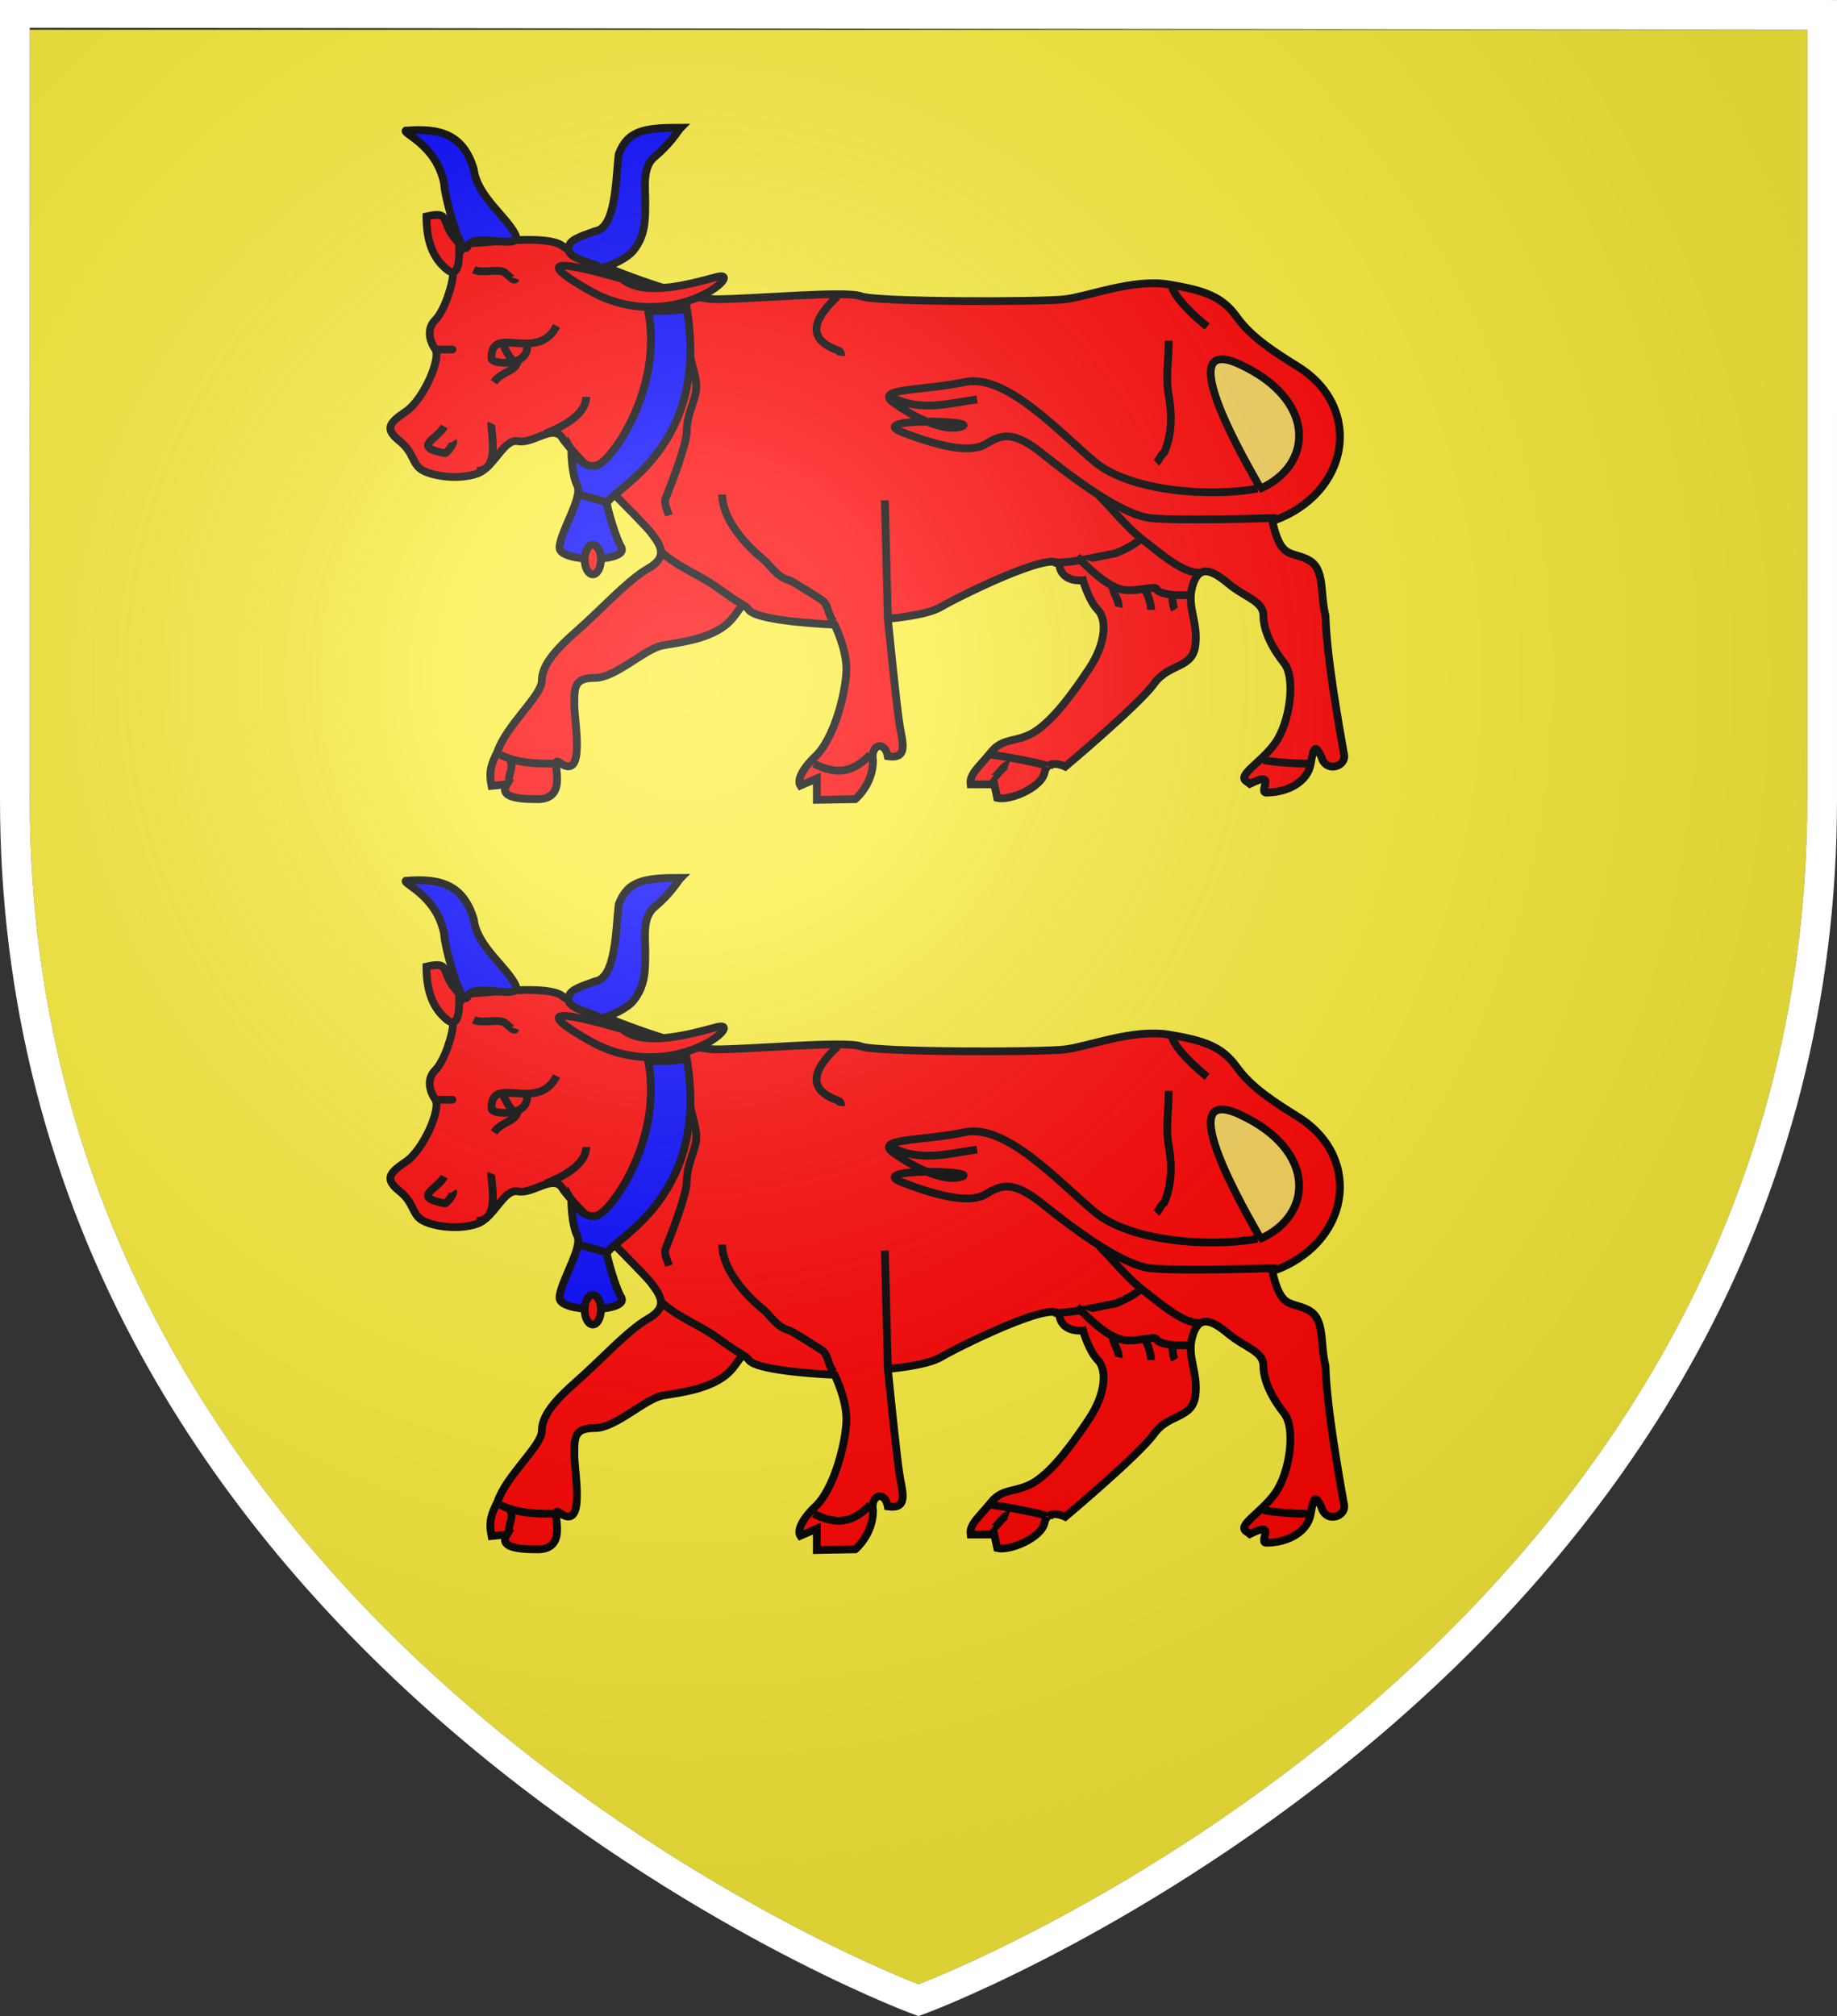 <?xml version="1.0" encoding="UTF-8"?> <!-- Generator: Adobe Illustrator 16.0.0, SVG Export Plug-In . SVG Version: 6.00 Build 0) --> <svg xmlns:svg="http://www.w3.org/2000/svg" xmlns="http://www.w3.org/2000/svg" xmlns:xlink="http://www.w3.org/1999/xlink" id="svg2" x="0px" y="0px" width="617px" height="677.009px" viewBox="-8.5 -7.823 617 677.009" xml:space="preserve"><rect x="-8.5" y="-7.823" width="617" height="677.009" fill="#333333" stroke="none"/> <desc id="desc4">Flag of Canton of Valais (Wallis)</desc> <g id="layer3"> <path id="path2855" fill="#FCEF3C" d="M300,658.5c0,0,298.5-112.32,298.5-397.771s0-258.552,0-258.552H1.5v258.552 C1.5,546.179,300,658.5,300,658.5z"></path> </g> <g id="layer4"> <g id="g993" transform="matrix(2.617,0,0,2.617,-192.071,-10.488)"> <path id="path958" fill="#FF0000" stroke="#000000" d="M233.432,164.142c1.139,4.934,2.278,3.796,4.555,4.934 c2.277,1.139,1.518,4.175,2.277,7.212c0.134,5.38,1.831,14.646,2.345,17.616c0.513,1.719-2.311,2.657-2.88,0.469 c-0.759-1.518-0.982-1.384-1.362,0.893c-0.379,2.277-2.858,3.662-5.559,3.706c-1.451,0.201,1.496-2.991-2.254-1.116l-0.313-0.246 c-1.563-0.781,1.674-2.344,3.572-5.001c1.898-2.657,2.657-8.35,1.138-10.248c-1.518-1.898-2.657-4.175-2.657-6.073 s-2.277-2.278-4.554-4.175c-2.278-1.898-3.796-2.277-4.555,0.379c-0.759,2.657,0.759,4.555,0.379,7.591 c-0.379,3.037-3.416,2.278-5.314,4.934c-1.898,2.657-11.387,10.628-11.387,10.628s-2.277-1.139-2.657,0.759 c-0.38,1.898-4.365,3.64-6.073,3.26l-0.379-1.742h-3.037c-0.19-1.328,1.138-2.277,2.657-4.175 c1.518-1.898,3.416-1.139,5.694-2.657c2.277-1.518,4.555-4.555,6.832-7.971c2.278-3.416,2.278-6.453,1.139-7.591 c-1.139-1.138-1.898-3.795-1.898-3.795s-2.657,0.379-3.037-1.898c-0.379-2.278-13.285,4.175-15.183,5.314 c-1.898,1.139-6.832,1.518-6.832,1.518s1.139,11.387,1.518,13.664c0.379,2.277,1.139,4.365-1.518,3.985 c-0.38-2.088-2.278-1.518-1.898,0.569c0,3.037-2.277,4.935-2.277,4.935l-4.934,0.089v-2.746l-2.121,0.915 c-0.379-0.569,0.034-1.864,1.742-3.572c2.657-2.277,4.175-8.73,4.175-11.387c0-2.657-1.518-5.693-1.518-5.693 s-9.869-0.38-11.007-1.898s-1.139,0.759-3.416,2.278c-2.277,1.518-5.314,1.898-7.591,2.277c-2.277,0.379-6.073,4.175-8.73,4.175 c-2.657,0-2.657,1.138-2.657,3.416c0,2.277,1.518,9.925-1.898,7.457c-1.518-1.138,1.708,4.879-3.037,4.689 c-2.657,0-4.677-0.38-3.729-1.898l-1.965,0.19c-0.379-1.898,0-2.847,0.759-4.365c1.139-3.416,5.694-7.212,5.694-9.11 s1.518-3.795,4.555-6.453c3.037-2.657,6.453-6.453,9.11-7.971c2.657-1.518,1.518-3.037,0.379-4.555 c-1.139-1.518-10.248-10.248-11.387-12.146c-1.139-1.898-3.796,0.759-5.693,0.379c-1.898-0.379-3.037,3.416-5.314,4.175 s-5.314,0.379-6.832-0.379c-1.518-0.759-1.139-2.278-3.037-3.796c-1.898-1.518-1.518-2.277,0.759-3.795s4.555-6.832,3.796-7.971 c-0.759-1.139-1.139-2.657,0-3.796c1.139-1.138,2.277-4.555,2.277-6.073c0-1.518,1.139-3.796,2.657-3.796 c1.518,0,9.489-1.139,11.387,0.379c1.898,1.519,15.183,6.832,19.737,6.832s16.701-1.139,18.599-0.379 c1.898,0.759,23.153,0.759,26.19,0.379c3.037-0.379,8.73-2.657,13.285-1.898c4.555,0.759,6.832,1.519,8.73,4.175 c1.898,2.657,4.934,4.555,7.971,6.453C245.198,149.718,243.301,160.725,233.432,164.142L233.432,164.142L233.432,164.142 L233.432,164.142L233.432,164.142L233.432,164.142L233.432,164.142L233.432,164.142z"></path> <path id="path956" fill="#FF0000" stroke="#000000" d="M129.052,128.462c-2.657-2.657-0.759-4.175-4.175-3.416 c0,3.037,0.759,5.314,2.657,6.832C129.431,133.397,129.052,128.842,129.052,128.462L129.052,128.462z"></path> <path id="path957" fill="#F7D55D" stroke="#000000" d="M231.914,159.966c6.832-3.037,7.212-11.387-2.657-15.942 C219.388,139.47,232.293,160.346,231.914,159.966L231.914,159.966z"></path> <path id="path959" fill="#FF0000" stroke="#000000" d="M177.636,135.295c-2.348,2.208-4.548,5.146-0.235,6.831 c0.5,0.195,0.726,0.26,0.666,0.793"></path> <path id="path960" fill="#FF0000" stroke="#000000" d="M220.527,133.776c0,1.466,3.313,4.451,4.555,5.407"></path> <path id="path961" fill="#FF0000" stroke="#000000" d="M220.147,140.988c0,2.732-0.44,4.58-0.004,7.04 c0.445,2.507,0.401,5.096-0.578,7.304c-0.389,0.212-0.605,0.934-1.011,1.319"></path> <path id="path963" fill="#FF0000" stroke="#000000" d="M162.833,160.725c0,3.04,2.829,6.335,5.141,8.213 c1.166,0.948,1.818,2.376,3.528,2.816c0.29,0.075,4.064,2.437,4.317,2.666c0.683,0.621,0.587,1.886,1.367,2.647"></path> <path id="path964" fill="#FF0000" stroke="#000000" d="M154.862,167.937c1.97,1.97,4.887,2.999,7.146,4.601 c1.236,0.876,2.078,1.515,3.638,2.434"></path> <path id="path965" fill="#FF0000" stroke="#000000" d="M211.228,160.915c1.855,1.856,3.677,4.201,5.816,5.811 c1.677,1.261,4.917,4.172,7.04,4.026"></path> <path id="path966" fill="#FF0000" stroke="#000000" d="M205.344,169.478c2.71,0,5.273-0.71,7.903-1.191 c0.466-0.085,3.344-1.507,3.196-1.928"></path> <path id="path967" fill="#FF0000" stroke="#000000" d="M208.381,168.696c1.683,1.683,3.639,3.616,5.607,4.184 c1.724,0.497,4.419-0.548,4.592-0.022c0.198,0.602,2.206,0.804,2.894,0.788c0.077-0.002,1.531-0.011,1.349-0.015"></path> <path id="path968" fill="#FF0000" stroke="#000000" d="M212.935,172.492c0,0.893,0.948,1.939,0.764,2.687"></path> <path id="path969" fill="#FF0000" stroke="#000000" d="M217.111,172.872c0.375,0.75,0.778,1.891,0.759,2.666"></path> <path id="path970" fill="#FF0000" stroke="#000000" d="M220.594,173.943c0,0.257,0.146,1.282,0.312,1.549"></path> <path id="path971" fill="#FF0000" stroke="#000000" d="M158.636,141.97c0,1.787,1.227,4.02,0.781,5.805 c-0.446,1.785-1.131,3.023-1.138,4.873c-0.006,1.701-2.036,6.877-2.694,8.544c-0.276,0.7,0.204,1.498,0.421,2.219"></path> <path id="path972" fill="#FF0000" stroke="#000000" d="M145.373,148.2c0,2.389-3.344,3.959-5.244,4.719"></path> <path id="path973" fill="#FF0000" stroke="#000000" d="M141.577,139.09c-2.417,4.834-8.5-0.334-8.345,4.189 c0.026,0.748,4.683,1.116,4.567-1.574"></path> <path id="path974" fill="#FF0000" stroke="#000000" d="M136.643,143.265c0,1.724-2.115,1.565-3.093,3.062"></path> <path id="path975" fill="#FF0000" stroke="#000000" d="M130.95,131.878c1.099,0.55,3.14-0.197,3.981,0.38 c0.435,0.299,1.226,1.258,1.392,0.757"></path> <path id="path976" fill="#FF0000" stroke="#000000" d="M126.015,142.127c1.061,0,2.44,0,2.407,0"></path> <path id="path977" fill="#FF0000" stroke="#000000" d="M131.329,157.689c3.232,0,1.656-5.598,1.891-6.098"></path> <path id="path978" fill="#FF0000" stroke="#000000" d="M127.154,151.995c-0.817,1.635-4.285,2.616,0.08,3.432 c0.231,0.043,1.24-1.258,1.061-1.552"></path> <path id="path979" fill="#FF0000" stroke="#000000" d="M184.089,176.288l-0.38-14.803"></path> <path id="path980" fill="#FF0000" stroke="#000000" d="M231.534,159.966c-6.073,1.139-16.321,0.379-20.876-3.416 c-4.555-3.796-11.387-11.387-16.701-10.248c-5.314,1.139-11.766,0.759-9.109,2.657c2.657,1.898,6.453,3.796,8.73,3.037 c2.277-0.759-12.526-1.139-7.591,0.759c4.934,1.898,8.73,2.657,10.628,1.518c1.898-1.139,3.416-1.898,7.212,1.138 c3.796,3.037,10.248,7.971,14.044,8.351c3.796,0.379,15.183,0,15.183,0h0.937"></path> <path id="path981" fill="#FF0000" stroke="#000000" d="M184.468,148.2c3.958,1.979,7.207,0.83,11.076,0.332"></path> <path id="path982" fill="#0000FF" stroke="#000000" d="M153.344,137.193c1.898,9.869-4.555,18.978-6.453,19.737 c-1.898,0.759-3.416-1.898-3.416-1.898s0,3.037,0.759,4.555c0.759,1.518-2.277,6.073-2.277,7.971s8.73,1.898,7.971,0 c-0.759-1.138-1.898-5.314-1.898-5.694c0.759-1.898,13.285-7.212,10.248-25.051C157.14,137.193,155.242,137.193,153.344,137.193 L153.344,137.193z"></path> <path id="path983" fill="#FF0000" stroke="#000000" d="M232.293,194.797c1.648,0.312,4.054,0.469,5.702,0.469"></path> <path id="path984" fill="#FF0000" stroke="#000000" d="M197.373,197.164c0.389,0.316,1.66-1.955,2.222-1.737"></path> <path id="path985" fill="#FF0000" stroke="#000000" d="M197.373,194.127c0.607,0,7.666,1.278,7.46,1.599"></path> <path id="path986" fill="#FF0000" stroke="#000000" d="M174.6,195.266c3.036,1.518,5.073,1.074,7.229-1.159"></path> <path id="path987" fill="#FF0000" stroke="#000000" d="M134.366,194.127c2.148,1.074,4.514,1.139,6.853,1.139"></path> <path id="path988" fill="#FF0000" stroke="#000000" d="M135.504,194.507c0.75,1.501-0.218,1.904,0.003,3.086"></path> <path id="path990" fill="#FF0000" stroke="#000000" d="M144.424,160.725l3.416,0.949"></path> <path id="path991" fill="#FF0000" stroke="#000000" d="M147.271,169.076c0,1.048-0.467,1.898-1.044,1.898 c-0.576,0-1.044-0.85-1.044-1.898s0.467-1.898,1.044-1.898C146.803,167.178,147.271,168.028,147.271,169.076L147.271,169.076z"></path> <path id="path955" fill="#FF0000" stroke="#000000" d="M149.928,133.017c2.657,2.278,7.971,0.949,12.146-0.19 c4.175-1.138-5.693,7.781-16.321,1.708C135.125,128.462,149.548,133.017,149.928,133.017L149.928,133.017z"></path> <path id="path953" fill="#0000FF" stroke="#000000" d="M157.519,113.66c-4.745,0-6.832,0.379-7.971,3.416 c-0.38,3.416-0.379,9.489-3.037,9.869c-2.088,0.759-3.416,1.139-3.416,2.278c0,1.328,3.226,1.708,4.175,2.467 c1.518-0.379,3.416-1.329,4.175-2.278c1.518-1.898,1.518-3.795,1.518-6.263c0-1.898-0.379-4.365,1.139-5.694 C156.38,115.557,157.14,114.039,157.519,113.66L157.519,113.66L157.519,113.66z"></path> <path id="path954" fill="#0000FF" stroke="#000000" d="M122.22,114.039c4.555-0.379,7.402,0.569,8.73,4.934 c0.38,3.416,4.175,6.073,5.314,8.35c1.139,2.278-5.314-0.379-6.073,1.518c-0.759,1.898-3.037-6.453-3.037-7.971 C126.205,115.937,121.84,114.418,122.22,114.039L122.22,114.039z"></path> <path id="path992" fill="none" stroke="#000000" d="M134.745,141.557c0.569,1.328,1.155,1.915,1.155,1.915"></path> </g> <g id="g1032" transform="matrix(2.617,0,0,2.617,-192.071,-262.394)"> <path id="path1033" fill="#FF0000" stroke="#000000" d="M233.432,164.141c1.139,4.935,2.278,3.796,4.555,4.935 c2.277,1.138,1.518,4.175,2.277,7.212c0.134,5.381,1.831,14.647,2.345,17.616c0.513,1.719-2.311,2.657-2.88,0.469 c-0.759-1.518-0.982-1.384-1.362,0.893c-0.379,2.278-2.858,3.662-5.559,3.707c-1.451,0.201,1.496-2.992-2.254-1.117l-0.313-0.246 c-1.563-0.781,1.674-2.344,3.572-5.001c1.898-2.657,2.657-8.351,1.138-10.248c-1.518-1.898-2.657-4.175-2.657-6.073 c0-1.898-2.277-2.277-4.554-4.175c-2.278-1.898-3.796-2.278-4.555,0.379c-0.759,2.657,0.759,4.555,0.379,7.591 c-0.379,3.037-3.416,2.278-5.314,4.935c-1.898,2.657-11.387,10.628-11.387,10.628s-2.277-1.139-2.657,0.759 c-0.38,1.898-4.365,3.64-6.073,3.26l-0.379-1.741h-3.037c-0.19-1.329,1.138-2.277,2.657-4.175 c1.518-1.898,3.416-1.138,5.694-2.657c2.277-1.518,4.555-4.555,6.832-7.971c2.278-3.416,2.278-6.453,1.139-7.591 s-1.898-3.796-1.898-3.796s-2.657,0.38-3.037-1.898c-0.379-2.277-13.285,4.175-15.183,5.314c-1.898,1.139-6.832,1.519-6.832,1.519 s1.139,11.387,1.518,13.664c0.379,2.278,1.139,4.365-1.518,3.985c-0.38-2.088-2.278-1.518-1.898,0.569 c0,3.037-2.277,4.934-2.277,4.934l-4.934,0.089v-2.746l-2.121,0.916c-0.379-0.569,0.034-1.864,1.742-3.572 c2.657-2.278,4.175-8.73,4.175-11.387c0-2.657-1.518-5.694-1.518-5.694s-9.869-0.379-11.007-1.898s-1.139,0.759-3.416,2.277 c-2.277,1.518-5.314,1.898-7.591,2.277c-2.277,0.38-6.073,4.175-8.73,4.175c-2.657,0-2.657,1.139-2.657,3.416 c0,2.278,1.518,9.925-1.898,7.457c-1.518-1.139,1.708,4.879-3.037,4.689c-2.657,0-4.677-0.379-3.729-1.898l-1.965,0.19 c-0.379-1.898,0-2.847,0.759-4.365c1.139-3.416,5.694-7.212,5.694-9.11c0-1.898,1.518-3.795,4.555-6.453 c3.037-2.657,6.453-6.453,9.11-7.971c2.657-1.518,1.518-3.037,0.379-4.555c-1.139-1.518-10.248-10.248-11.387-12.146 c-1.139-1.898-3.796,0.759-5.693,0.379c-1.898-0.379-3.037,3.416-5.314,4.175c-2.277,0.759-5.314,0.379-6.832-0.38 c-1.518-0.759-1.139-2.277-3.037-3.795c-1.898-1.518-1.518-2.278,0.759-3.795c2.277-1.518,4.555-6.832,3.796-7.971 c-0.759-1.138-1.139-2.657,0-3.795s2.277-4.555,2.277-6.073s1.139-3.795,2.657-3.795c1.518,0,9.489-1.139,11.387,0.379 c1.898,1.518,15.183,6.832,19.737,6.832s16.701-1.138,18.599-0.379c1.898,0.759,23.153,0.759,26.19,0.379 c3.037-0.379,8.73-2.657,13.285-1.898c4.555,0.759,6.832,1.518,8.73,4.175c1.898,2.657,4.934,4.555,7.971,6.453 C245.198,149.718,243.301,160.725,233.432,164.141L233.432,164.141L233.432,164.141L233.432,164.141L233.432,164.141 L233.432,164.141L233.432,164.141L233.432,164.141z"></path> <path id="path1034" fill="#FF0000" stroke="#000000" d="M129.052,128.462c-2.657-2.657-0.759-4.175-4.175-3.416 c0,3.037,0.759,5.314,2.657,6.832C129.431,133.397,129.052,128.842,129.052,128.462L129.052,128.462z"></path> <path id="path1035" fill="#F7D55D" stroke="#000000" d="M231.914,159.966c6.832-3.037,7.212-11.387-2.657-15.942 C219.388,139.47,232.293,160.346,231.914,159.966L231.914,159.966z"></path> <path id="path1036" fill="#FF0000" stroke="#000000" d="M177.636,135.295c-2.348,2.208-4.548,5.146-0.235,6.831 c0.5,0.196,0.726,0.26,0.666,0.793"></path> <path id="path1037" fill="#FF0000" stroke="#000000" d="M220.527,133.776c0,1.466,3.313,4.451,4.555,5.407"></path> <path id="path1038" fill="#FF0000" stroke="#000000" d="M220.147,140.988c0,2.732-0.44,4.58-0.004,7.04 c0.445,2.507,0.401,5.096-0.578,7.304c-0.389,0.212-0.605,0.934-1.011,1.318"></path> <path id="path1039" fill="#FF0000" stroke="#000000" d="M162.833,160.725c0,3.041,2.829,6.335,5.141,8.214 c1.166,0.948,1.818,2.375,3.528,2.816c0.29,0.075,4.064,2.437,4.317,2.667c0.683,0.621,0.587,1.885,1.367,2.647"></path> <path id="path1040" fill="#FF0000" stroke="#000000" d="M154.862,167.937c1.97,1.97,4.887,2.999,7.146,4.601 c1.236,0.876,2.078,1.515,3.638,2.434"></path> <path id="path1041" fill="#FF0000" stroke="#000000" d="M211.228,160.915c1.855,1.856,3.677,4.201,5.816,5.81 c1.677,1.262,4.917,4.172,7.04,4.026"></path> <path id="path1042" fill="#FF0000" stroke="#000000" d="M205.344,169.477c2.71,0,5.273-0.709,7.903-1.191 c0.466-0.085,3.344-1.507,3.196-1.929"></path> <path id="path1043" fill="#FF0000" stroke="#000000" d="M208.381,168.696c1.683,1.684,3.639,3.617,5.607,4.184 c1.724,0.498,4.419-0.548,4.592-0.022c0.198,0.603,2.206,0.804,2.894,0.788c0.077-0.001,1.531-0.011,1.349-0.015"></path> <path id="path1044" fill="#FF0000" stroke="#000000" d="M212.935,172.492c0,0.893,0.948,1.939,0.764,2.687"></path> <path id="path1045" fill="#FF0000" stroke="#000000" d="M217.111,172.871c0.375,0.75,0.778,1.891,0.759,2.666"></path> <path id="path1046" fill="#FF0000" stroke="#000000" d="M220.594,173.943c0,0.257,0.146,1.282,0.312,1.55"></path> <path id="path1047" fill="#FF0000" stroke="#000000" d="M158.636,141.971c0,1.786,1.227,4.02,0.781,5.805 c-0.446,1.785-1.131,3.023-1.138,4.873c-0.006,1.701-2.036,6.877-2.694,8.544c-0.276,0.7,0.204,1.498,0.421,2.219"></path> <path id="path1048" fill="#FF0000" stroke="#000000" d="M145.373,148.2c0,2.39-3.344,3.959-5.244,4.719"></path> <path id="path1049" fill="#FF0000" stroke="#000000" d="M141.577,139.09c-2.417,4.834-8.5-0.334-8.345,4.189 c0.026,0.748,4.683,1.115,4.567-1.574"></path> <path id="path1050" fill="#FF0000" stroke="#000000" d="M136.643,143.265c0,1.724-2.115,1.565-3.093,3.062"></path> <path id="path1051" fill="#FF0000" stroke="#000000" d="M130.95,131.878c1.099,0.55,3.14-0.198,3.981,0.379 c0.435,0.299,1.226,1.259,1.392,0.757"></path> <path id="path1052" fill="#FF0000" stroke="#000000" d="M126.015,142.127c1.061,0,2.44,0,2.407,0"></path> <path id="path1053" fill="#FF0000" stroke="#000000" d="M131.329,157.689c3.232,0,1.656-5.598,1.891-6.097"></path> <path id="path1054" fill="#FF0000" stroke="#000000" d="M127.154,151.995c-0.817,1.635-4.285,2.616,0.08,3.432 c0.231,0.043,1.24-1.258,1.061-1.552"></path> <path id="path1055" fill="#FF0000" stroke="#000000" d="M184.089,176.287l-0.38-14.803"></path> <path id="path1056" fill="#FF0000" stroke="#000000" d="M231.534,159.966c-6.073,1.138-16.321,0.379-20.876-3.416 c-4.555-3.796-11.387-11.387-16.701-10.248c-5.314,1.139-11.766,0.759-9.109,2.657c2.657,1.898,6.453,3.795,8.73,3.037 c2.277-0.759-12.526-1.139-7.591,0.759c4.934,1.898,8.73,2.657,10.628,1.518c1.898-1.139,3.416-1.898,7.212,1.139 c3.796,3.037,10.248,7.971,14.044,8.35c3.796,0.379,15.183,0,15.183,0h0.937"></path> <path id="path1057" fill="#FF0000" stroke="#000000" d="M184.468,148.2c3.958,1.979,7.207,0.83,11.076,0.332"></path> <path id="path1058" fill="#0000FF" stroke="#000000" d="M153.344,137.192c1.898,9.869-4.555,18.978-6.453,19.738 c-1.898,0.759-3.416-1.898-3.416-1.898s0,3.037,0.759,4.555c0.759,1.518-2.277,6.073-2.277,7.971c0,1.898,8.73,1.898,7.971,0 c-0.759-1.139-1.898-5.314-1.898-5.694c0.759-1.898,13.285-7.212,10.248-25.051C157.14,137.192,155.242,137.192,153.344,137.192 L153.344,137.192z"></path> <path id="path1059" fill="#FF0000" stroke="#000000" d="M232.293,194.797c1.648,0.313,4.054,0.469,5.702,0.469"></path> <path id="path1060" fill="#FF0000" stroke="#000000" d="M197.373,197.163c0.389,0.316,1.66-1.954,2.222-1.737"></path> <path id="path1061" fill="#FF0000" stroke="#000000" d="M197.373,194.127c0.607,0,7.666,1.278,7.46,1.6"></path> <path id="path1062" fill="#FF0000" stroke="#000000" d="M174.6,195.266c3.036,1.518,5.073,1.074,7.229-1.159"></path> <path id="path1063" fill="#FF0000" stroke="#000000" d="M134.366,194.127c2.148,1.074,4.514,1.139,6.853,1.139"></path> <path id="path1064" fill="#FF0000" stroke="#000000" d="M135.504,194.507c0.75,1.5-0.218,1.904,0.003,3.085"></path> <path id="path1065" fill="#FF0000" stroke="#000000" d="M144.424,160.725l3.416,0.949"></path> <path id="path1066" fill="#FF0000" stroke="#000000" d="M147.271,169.076c0,1.048-0.467,1.898-1.044,1.898 c-0.576,0-1.044-0.85-1.044-1.898c0-1.048,0.467-1.898,1.044-1.898C146.803,167.178,147.271,168.028,147.271,169.076 L147.271,169.076z"></path> <path id="path1067" fill="#FF0000" stroke="#000000" d="M149.928,133.017c2.657,2.277,7.971,0.949,12.146-0.19 c4.175-1.139-5.693,7.781-16.321,1.708C135.125,128.462,149.548,133.017,149.928,133.017L149.928,133.017z"></path> <path id="path1068" fill="#0000FF" stroke="#000000" d="M157.519,113.659c-4.745,0-6.832,0.38-7.971,3.416 c-0.38,3.416-0.379,9.489-3.037,9.869c-2.088,0.759-3.416,1.138-3.416,2.277c0,1.329,3.226,1.708,4.175,2.467 c1.518-0.379,3.416-1.328,4.175-2.277c1.518-1.898,1.518-3.795,1.518-6.263c0-1.898-0.379-4.365,1.139-5.693 C156.38,115.557,157.14,114.039,157.519,113.659L157.519,113.659L157.519,113.659z"></path> <path id="path1069" fill="#0000FF" stroke="#000000" d="M122.22,114.039c4.555-0.38,7.402,0.569,8.73,4.934 c0.38,3.416,4.175,6.073,5.314,8.35c1.139,2.278-5.314-0.379-6.073,1.518c-0.759,1.898-3.037-6.453-3.037-7.971 C126.205,115.937,121.84,114.419,122.22,114.039L122.22,114.039z"></path> <path id="path1070" fill="none" stroke="#000000" d="M134.745,141.558c0.569,1.328,1.155,1.914,1.155,1.914"></path> </g> </g> <g id="layer2"> <radialGradient id="path2875_1_" cx="222.068" cy="456.452" r="300" gradientTransform="matrix(1.353 0 0 -1.349 -78.473 835.277)" gradientUnits="userSpaceOnUse"> <stop offset="0" style="stop-color:#FFFFFF;stop-opacity:0.314"></stop> <stop offset="0.19" style="stop-color:#FFFFFF;stop-opacity:0.251"></stop> <stop offset="0.6" style="stop-color:#6B6B6B;stop-opacity:0.126"></stop> <stop offset="1" style="stop-color:#000000;stop-opacity:0.126"></stop> </radialGradient> <path id="path2875" fill="url(#path2875_1_)" d="M300,658.5c0,0,298.5-112.32,298.5-397.771s0-258.552,0-258.552H1.5v258.552 C1.5,546.179,300,658.5,300,658.5z"></path> </g> <g id="layer1"> <g id="path1411"> <path fill="#FFFFFF" d="M1.5,1.5l597,0.676v258.552C598.5,546.18,300,658.501,300,658.501S1.5,546.18,1.5,260.728 C1.5,147.5,1.5,1.5,1.5,1.5 M-8.5-8.511V1.5v259.228c0,66.821,16.111,129.875,47.887,187.411 c25.341,45.886,60.624,88.319,104.867,126.122c39.228,33.518,78.417,57.135,104.384,71.044 c28.242,15.128,47.054,22.259,47.841,22.555l3.521,1.325l3.521-1.325c0.787-0.296,19.6-7.427,47.841-22.555 c25.968-13.909,65.156-37.526,104.384-71.044c44.243-37.803,79.525-80.236,104.867-126.122 c31.775-57.536,47.887-120.59,47.887-187.411V2.176v-9.989l-9.988-0.011L1.511-8.5L-8.5-8.511L-8.5-8.511z"></path> </g> </g> </svg> 